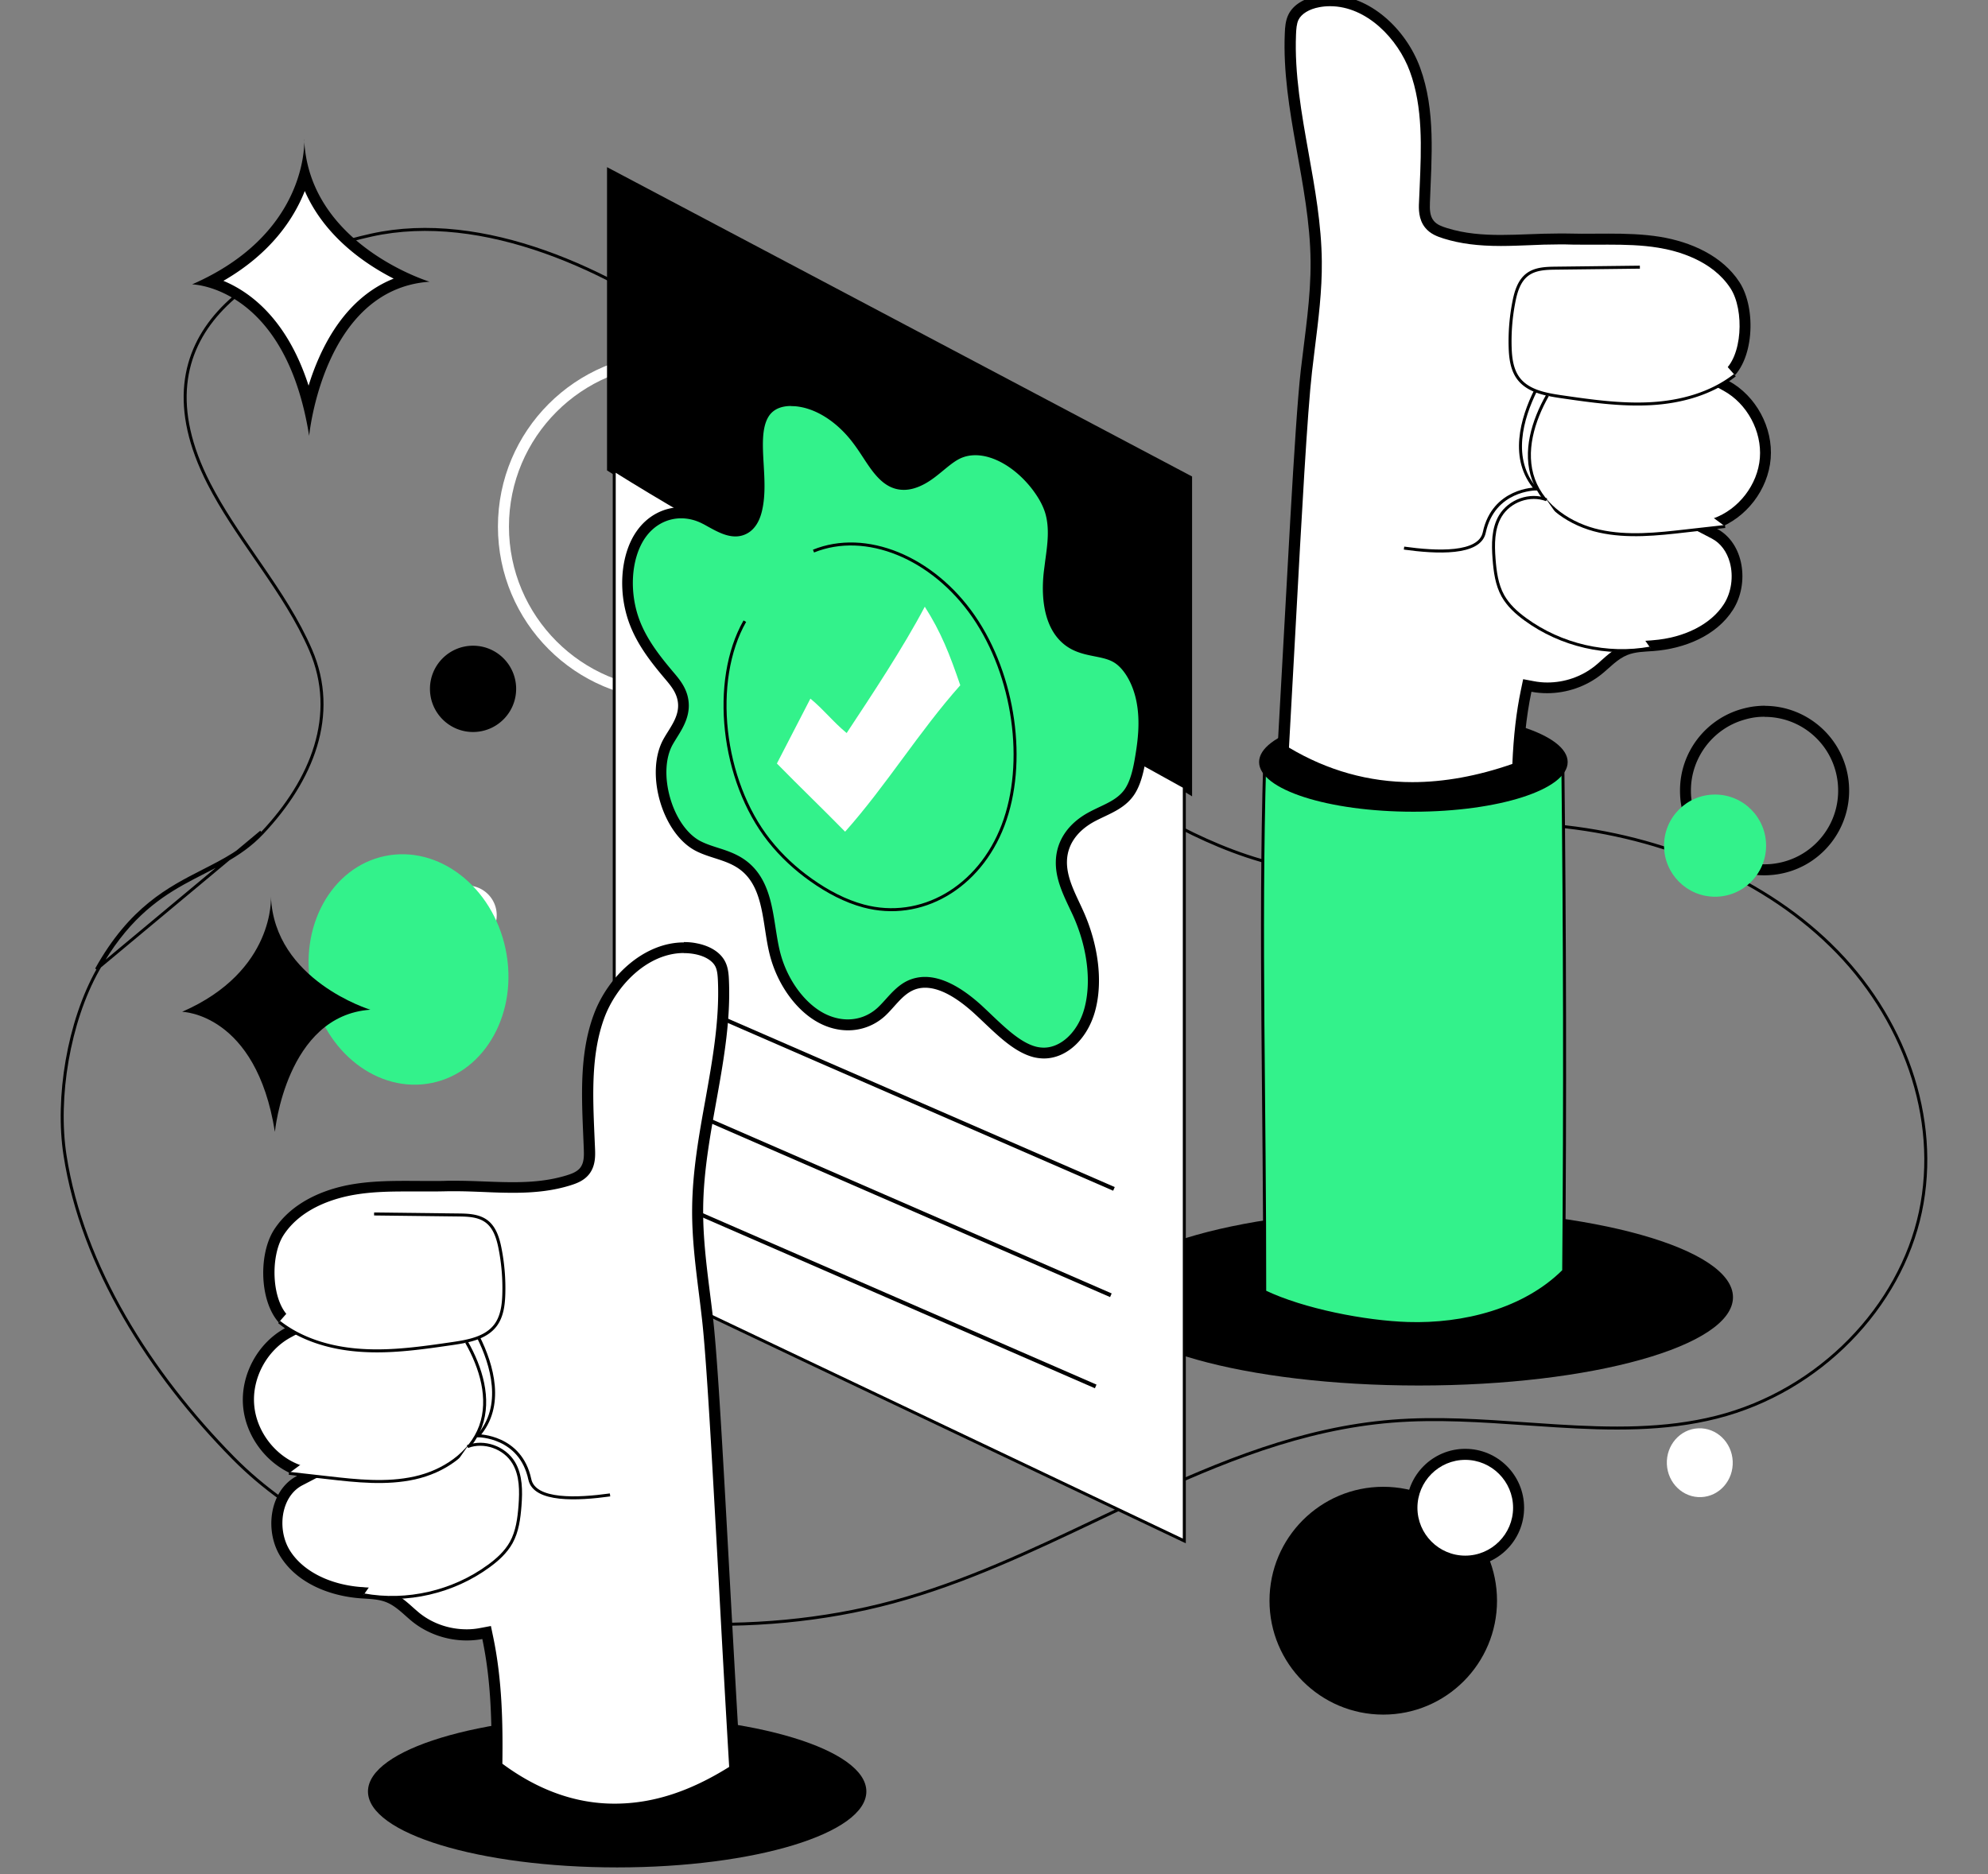 <svg xmlns="http://www.w3.org/2000/svg" xmlns:xlink="http://www.w3.org/1999/xlink" width="350" height="330"><rect width="100%" height="100%" fill="#808080" stroke="none"/><g transform="scale(.7 .701)"><svg xmlns="http://www.w3.org/2000/svg" width="500" height="471" fill="none" viewBox="0 0 500 471"><g clip-path="url(#a)"><path stroke="#000" stroke-width=".751" d="M460.424 237.415c-18.255-17.775-44.67-28.179-71.634-30.194v.024l-.403-.029c-9.807-.713-20.137-.341-29.435 2.619-2.816.903-5.222 2.446-7.653 4.005l-.82.525c-2.701 1.719-5.483 3.365-8.864 3.958-8.772 1.53-18.644-.171-28.021-3.297-9.381-3.128-18.3-7.694-25.181-11.93-24.037-14.799-41.417-36.559-57.682-58.116-1.07-1.419-2.139-2.84-3.209-4.262-15.2-20.205-30.544-40.603-51.368-56.15-11.147-8.322-24.811-16.26-39.208-21.335-14.399-5.076-29.506-7.282-43.555-4.173-14.11 3.123-29.208 9.26-38.33 19.337-4.555 5.031-7.617 11.04-8.333 18.155-.716 7.116.912 15.371 5.796 24.895 3.332 6.498 7.535 12.585 11.75 18.69.467.675.933 1.35 1.398 2.026 4.667 6.781 9.23 13.639 12.463 21.117l-.345.149.345-.149c7.044 16.311.336 32.68-12.168 45.938-2.907 3.086-6.105 5.248-9.466 7.139-1.68.945-3.403 1.824-5.15 2.714l-.001.001c-1.75.892-3.524 1.796-5.315 2.797-7.146 3.992-14.574 9.521-21.437 21.768-7.331 13.056-10.494 32.089-8.242 46.57v.001c4.32 27.883 21.414 54.843 42.315 76.023 14.878 15.065 35.496 24.823 56.816 31.491 34.967 10.948 73.72 14.214 109.177 4.653l.098.362-.098-.363c17.948-4.835 34.759-12.812 51.536-20.773 3.488-1.655 6.975-3.31 10.471-4.936 20.288-9.435 40.845-17.881 63.521-19.685 11.152-.889 22.46-.105 33.701.674 2.503.174 5.002.347 7.496.502 13.711.849 27.261 1.135 40.346-2.176 26.074-6.594 46.206-27.799 51.256-51.528 5.05-23.728-4.224-49.175-22.567-67.037ZM51.176 218.738c5.247-2.674 10.209-5.204 14.518-9.778L24.27 243.453c8.629-15.397 18.164-20.258 26.906-24.715Z"/><path fill="#000" d="M347.902 430.69c-15.802 0-28.612-12.81-28.612-28.612 0-15.802 12.81-28.612 28.612-28.612 15.802 0 28.612 12.81 28.612 28.612 0 15.802-12.81 28.612-28.612 28.612Z"/><path fill="#fff" d="M117.472 237.347a7.457 7.457 0 1 1 7.457-7.456 7.457 7.457 0 0 1-7.457 7.456Z"/><path fill="#000" d="M443.799 180.041c-.693 0-1.386.028-2.051.111-.998.111-2.051.333-3.16.665-7.816 2.273-13.304 9.563-13.304 17.712 0 .748.028 1.413.111 2.079 1.025 9.396 8.925 16.492 18.376 16.492.693 0 1.386-.028 2.052-.111 4.906-.555 9.313-2.966 12.417-6.819 3.104-3.853 4.49-8.703 3.964-13.609-1.026-9.396-8.925-16.492-18.377-16.492m0-2.772c10.699 0 19.929 8.066 21.121 18.959 1.275 11.697-7.151 22.202-18.821 23.477-.803.083-1.579.138-2.356.138-10.698 0-19.928-8.066-21.12-18.958a22.915 22.915 0 0 1-.111-2.384c0-9.48 6.32-17.739 15.3-20.373 1.164-.332 2.384-.609 3.659-.748.803-.083 1.58-.138 2.356-.138l-.028.027Z"/><path fill="#fff" d="M77.642 102.14c2.412-10.117 8.897-27.8 25.168-31.959-7.484-3.353-21.537-11.475-26.193-26.387-2.19 7.761-8.094 18.931-23.865 27.025 2.384.693 5.516 1.968 8.814 4.38 5.46 3.963 12.307 11.78 16.076 26.941Z"/><path fill="#000" d="M76.643 48.01c-2.8 7.067-8.592 15.687-20.455 22.533 6.68 2.772 16.02 9.563 21.425 26.332a60.971 60.971 0 0 1 2.689-7.179c4.434-9.895 10.81-16.575 18.709-19.707-7.234-3.686-17.379-10.616-22.34-21.98m-.167-13.138v.166-.166Zm0 .166c1.164 26.498 31.543 35.728 31.543 35.728-26.775 1.857-30.295 38.721-30.295 38.721C71.765 71.818 48.316 71.43 48.316 71.43 76.56 59.124 76.588 37.116 76.532 35.037h-.028ZM118.978 183.87c-5.986 0-10.838-4.852-10.838-10.837 0-5.986 4.852-10.838 10.838-10.838 5.985 0 10.837 4.852 10.837 10.838 0 5.985-4.852 10.837-10.837 10.837Z"/><path fill="#fff" d="M168.778 91.496c-22.479 0-40.772 18.293-40.772 40.772s18.293 40.773 40.772 40.773 40.773-18.294 40.773-40.773c0-22.479-18.294-40.772-40.773-40.772Zm0-2.772c24.059 0 43.544 19.485 43.544 43.544 0 24.059-19.485 43.544-43.544 43.544-24.059 0-43.544-19.485-43.544-43.544 0-24.059 19.485-43.544 43.544-43.544ZM419.233 367.785c-.212-4.771 3.322-8.804 7.895-9.008 4.572-.203 8.452 3.499 8.664 8.271.212 4.771-3.322 8.804-7.895 9.008-4.572.203-8.451-3.499-8.664-8.271Z"/><path fill="#33F28B" d="M431.354 225.248c-7.087 0-12.833-5.746-12.833-12.833 0-7.088 5.746-12.833 12.833-12.833 7.088 0 12.834 5.745 12.834 12.833 0 7.087-5.746 12.833-12.834 12.833Z"/><path fill="#fff" d="M368.524 392.145c7.401 0 13.415-6.014 13.415-13.415 0-7.4-6.014-13.415-13.415-13.415-7.4 0-13.415 6.015-13.415 13.415 0 7.401 6.015 13.415 13.415 13.415Z"/><path fill="#000" d="M368.525 366.7c-6.624 0-12.029 5.405-12.029 12.03 0 6.624 5.405 12.029 12.029 12.029s12.029-5.405 12.029-12.029c0-6.625-5.405-12.03-12.029-12.03Zm0-2.771c8.177 0 14.801 6.624 14.801 14.801 0 8.176-6.624 14.801-14.801 14.801s-14.801-6.625-14.801-14.801c0-8.177 6.624-14.801 14.801-14.801Z"/><path fill="#33F28B" d="M78.33 248.63c-3.293-15.733 4.97-30.774 18.454-33.596 13.485-2.822 27.086 7.644 30.379 23.376 3.292 15.733-4.971 30.774-18.456 33.596-13.485 2.822-27.085-7.644-30.378-23.376Z"/><path fill="#000" d="M356.867 348.024c-43.628 0-78.995-9.927-78.995-22.174 0-12.246 35.367-22.174 78.995-22.174 43.627 0 78.994 9.928 78.994 22.174 0 12.247-35.367 22.174-78.994 22.174Z"/><path fill="#33F28B" stroke="#000" stroke-miterlimit="10" stroke-width=".751" d="M393.063 191.394c.499 42.601.582 85.203.221 127.832-9.922 9.868-25.222 13.665-39.192 13.222-10.727-.333-26.332-3.354-36.005-7.983.055-45.263-1.275-90.442 0-133.044 12.445 2.827 24.391 3.576 37.114 4.241 12.722.665 26.303 1.136 37.862-4.268Z"/><path fill="#000" d="M355.479 203.894c-21.431 0-38.805-5.584-38.805-12.473 0-6.888 17.374-12.473 38.805-12.473s38.804 5.585 38.804 12.473c0 6.889-17.373 12.473-38.804 12.473Z"/><path fill="#fff" d="M355.204 197.853c8.371 0 17.296-1.663 26.498-4.962.277-7.456.97-13.637 2.189-19.347l.278-1.33 1.33.249a20.24 20.24 0 0 0 3.686.333c4.657 0 9.175-1.552 12.75-4.407a42.48 42.48 0 0 0 1.719-1.469c1.552-1.358 3.132-2.772 5.183-3.603 1.913-.776 3.936-.915 5.876-1.026l1.109-.083c8.509-.638 15.411-4.185 18.959-9.729 2.051-3.243 2.688-7.622 1.663-11.503-.832-3.132-2.689-5.599-5.211-6.929l-2.827-1.469 3.021-1.053c6.846-2.412 12.029-9.147 12.611-16.381.582-7.235-3.464-14.718-9.839-18.183l-1.941-1.053 1.802-1.275c5.71-4.047 6.264-16.936 2.356-22.922-4.878-7.484-14.025-9.979-19.07-10.783-4.324-.693-8.703-.803-12.777-.803h-6.763c-1.331.027-2.634 0-3.936 0h-2.051c-2.384 0-4.768.083-7.124.194-2.383.083-4.767.194-7.151.194-5.682 0-9.978-.555-13.969-1.802-1.47-.471-2.994-1.026-4.047-2.328-1.275-1.58-1.303-3.576-1.22-5.46l.167-3.798c.415-9.978.859-20.317-2.551-29.574C352.765 8.958 344.422.255 334.554.255c-.997 0-1.968.083-2.938.277-1.441.277-4.906 1.192-6.236 3.964-.582 1.22-.693 2.716-.749 4.13-.415 10.061 1.414 20.261 3.188 30.128 1.58 8.787 3.215 17.878 3.298 26.997.056 7.262-.859 14.552-1.746 21.62-.249 1.996-.499 3.991-.72 5.987-1.165 10.172-2.578 35.755-4.186 65.413-.526 9.646-1.081 19.707-1.663 29.879 10.089 6.181 20.982 9.313 32.43 9.313l-.028-.11Z"/><path fill="#000" d="M334.499 1.557c-.915 0-1.801.083-2.688.25-2.55.47-4.491 1.662-5.239 3.187-.471.998-.554 2.328-.61 3.603-.416 9.923 1.414 20.04 3.16 29.824 1.58 8.842 3.243 17.989 3.326 27.219.083 7.345-.859 14.69-1.746 21.786-.25 1.995-.499 3.99-.721 5.986-1.164 10.117-2.578 35.673-4.185 65.275-.527 9.396-1.053 19.208-1.608 29.103 9.674 5.766 20.095 8.676 31.016 8.676 7.955 0 16.409-1.524 25.168-4.573.304-7.124.997-13.083 2.161-18.627l.555-2.66 2.661.499c1.108.221 2.273.332 3.437.332 4.351 0 8.564-1.469 11.89-4.102.583-.444 1.109-.942 1.664-1.441 1.552-1.386 3.326-2.938 5.571-3.853 2.134-.859 4.351-.998 6.319-1.136.361 0 .721-.056 1.081-.084 7.955-.609 14.635-4.019 17.878-9.091 1.857-2.91 2.439-6.902 1.497-10.394-.749-2.772-2.356-4.906-4.518-6.042l-5.655-2.938 6.015-2.135c6.347-2.245 11.17-8.481 11.697-15.189.527-6.707-3.215-13.637-9.119-16.88l-3.908-2.134 3.631-2.578c5.072-3.603 5.543-15.632 1.995-21.037-4.601-7.04-13.332-9.397-18.127-10.173-4.213-.692-8.537-.776-12.556-.776H397.806c-1.331 0-2.661 0-3.992-.055h-2.023c-2.356 0-4.74.083-7.068.194-2.356.083-4.795.194-7.206.194-5.821 0-10.256-.582-14.386-1.857-1.607-.5-3.437-1.164-4.712-2.772-1.69-2.106-1.607-4.795-1.524-6.375l.166-3.797c.416-9.84.859-20.04-2.467-29.048-2.993-8.149-10.837-16.381-20.067-16.381m-.028-2.772c10.006 0 19.125 8.51 22.673 18.21 3.936 10.727 2.883 22.507 2.467 33.899-.056 1.58-.056 3.326.942 4.546.804 1.025 2.135 1.469 3.382 1.857 4.435 1.386 8.98 1.718 13.554 1.718 4.573 0 9.479-.36 14.274-.36h2.079c1.303.028 2.605.055 3.908.055 2.245 0 4.49-.027 6.735-.027 4.352 0 8.704.11 13 .803 7.789 1.275 15.688 4.768 19.984 11.392 4.324 6.625 3.714 20.234-2.716 24.807 6.874 3.742 11.198 11.725 10.56 19.513-.637 7.789-6.153 14.996-13.554 17.601 6.902 3.603 8.26 13.803 4.075 20.372-4.185 6.569-12.251 9.785-20.012 10.367-2.218.166-4.518.166-6.569.997-2.55 1.026-4.407 3.188-6.541 4.879-3.825 3.049-8.731 4.712-13.61 4.712-1.33 0-2.661-.111-3.963-.361-1.386 6.597-1.968 13.305-2.19 20.04-9.618 3.548-18.903 5.35-27.856 5.35-11.891 0-23.172-3.216-33.871-9.951 2.384-41.826 4.352-82.57 5.904-96.18 1.053-9.119 2.55-18.238 2.467-27.44-.194-19.208-7.29-38-6.486-57.18.055-1.609.194-3.244.887-4.685 1.275-2.689 4.296-4.185 7.234-4.74 1.137-.11 2.19-.194 3.243-.194Z"/><path fill="#fff" d="M436.333 94.244c-5.959 4.657-13.582 6.736-21.121 7.151-7.539.416-15.078-.665-22.534-1.746-3.964-.582-8.371-1.386-10.782-4.6-1.635-2.19-1.996-5.073-2.079-7.79a51.199 51.199 0 0 1 .943-11.447c.498-2.578 1.33-5.322 3.436-6.874 1.996-1.469 4.629-1.552 7.096-1.58l21.149-.25"/><path stroke="#000" stroke-miterlimit="10" stroke-width=".751" d="M436.333 94.244c-5.959 4.657-13.582 6.736-21.121 7.151-7.539.416-15.078-.665-22.534-1.746-3.964-.582-8.371-1.386-10.782-4.6-1.635-2.19-1.996-5.073-2.079-7.79a51.199 51.199 0 0 1 .943-11.447c.498-2.578 1.33-5.322 3.436-6.874 1.996-1.469 4.629-1.552 7.096-1.58l21.149-.25"/><path fill="#fff" d="m433.892 132.244-9.84 1.108c-7.262.832-14.663 1.636-21.814.056-7.151-1.58-14.025-6.098-16.547-12.944-2.522-6.957-.111-14.774 3.548-21.204"/><path stroke="#000" stroke-miterlimit="10" stroke-width=".751" d="m433.892 132.244-9.84 1.108c-7.262.832-14.663 1.636-21.814.056-7.151-1.58-14.025-6.098-16.547-12.944-2.522-6.957-.111-14.774 3.548-21.204"/><path fill="#fff" d="M415.1 162.789c-10.866 1.996-22.507-.693-31.46-7.234-2.217-1.608-4.296-3.492-5.654-5.904-1.552-2.799-1.968-6.07-2.217-9.257-.278-3.687-.305-7.623 1.579-10.782 2.301-3.853 7.456-5.683 11.642-4.075"/><path stroke="#000" stroke-miterlimit="10" stroke-width=".751" d="M415.1 162.789c-10.866 1.996-22.507-.693-31.46-7.234-2.217-1.608-4.296-3.492-5.654-5.904-1.552-2.799-1.968-6.07-2.217-9.257-.278-3.687-.305-7.623 1.579-10.782 2.301-3.853 7.456-5.683 11.642-4.075"/><path fill="#fff" d="M386.275 97.986c-3.547 7.096-6.541 17.379 0 24.835 0 0-10.643 0-12.971 10.948-1.192 5.571-12.03 5.045-20.179 3.908"/><path stroke="#000" stroke-miterlimit="10" stroke-width=".751" d="M386.275 97.986c-3.547 7.096-6.541 17.379 0 24.835 0 0-10.643 0-12.971 10.948-1.192 5.571-12.03 5.045-20.179 3.908"/><path fill="#000" d="M68.141 225.191s1.165 18.737-22.34 28.965c0 0 18.599.305 23.338 30.156 0 0 2.8-29.214 24.004-30.683 0 0-24.17-7.345-25.002-28.438ZM152.672 41.985l147.147 77.705v80.342c-48.197-29.667-99.449-51.646-147.147-81.868v-76.18Z"/><path fill="#fff" stroke="#000" stroke-width=".751" d="M297.864 197.631v189.436l-143.38-68.05V118.079c24.04 15.021 49.289 28.251 73.733 41.036l69.647 38.516Zm0 0c-22.572-13.849-46.169-26.213-69.036-38.195l-.611-.321 69.647 38.516Z"/><path fill="#33F28B" d="M262.474 264.49c5.045 0 9.673-4.296 11.475-10.671 1.968-6.93.942-16.021-2.799-24.309l-.998-2.162c-1.663-3.492-3.382-7.095-3.299-11.031.111-4.684 2.855-8.703 7.789-11.281.776-.416 1.552-.776 2.356-1.164 2.716-1.275 5.266-2.495 6.985-4.989 1.607-2.329 2.328-5.655 2.855-8.898.665-4.074 1.247-8.897.36-13.775-.887-4.962-3.298-9.175-6.264-11.032-1.636-1.025-3.465-1.386-5.405-1.774-2.827-.554-5.765-1.136-8.204-3.769-4.158-4.49-3.964-12.085-3.465-16.187l.332-2.578c.583-4.13 1.165-8.426-.055-12.473-.637-2.162-1.857-4.324-3.659-6.624-4.324-5.488-10.172-8.898-15.272-8.898-1.663 0-3.215.361-4.629 1.081-1.497.749-2.855 1.885-4.296 3.077-1.358 1.109-2.744 2.273-4.324 3.16-1.718.942-3.243 1.413-4.712 1.413-4.158 0-6.569-3.658-9.119-7.539-.804-1.192-1.608-2.467-2.55-3.686-4.296-5.71-10.145-9.369-15.66-9.784-.333 0-.638-.028-.97-.028-2.162 0-5.073.582-6.791 3.271-2.024 3.187-1.746 7.899-1.469 12.888.222 3.659.416 7.456-.305 10.865-.471 2.218-1.275 3.742-2.412 4.657a4.64 4.64 0 0 1-2.993 1.053c-2.079 0-4.158-1.164-6.181-2.273a38.989 38.989 0 0 0-1.497-.803c-1.94-.998-3.936-1.497-5.987-1.497-4.074 0-7.788 2.023-10.2 5.543-3.852 5.599-4.407 14.857-1.358 22.479 1.996 4.989 5.377 9.175 8.62 13.027 1.164 1.358 2.606 3.077 3.188 5.267.998 3.825-.86 6.818-2.523 9.451-.388.61-.748 1.192-1.081 1.802-2.023 3.659-2.3 9.091-.748 14.496 1.525 5.266 4.518 9.563 8.038 11.503 1.497.831 3.105 1.33 4.795 1.885 3.132.997 6.348 2.023 8.925 5.1 3.132 3.742 3.936 8.897 4.685 13.886.304 2.051.637 4.158 1.136 6.126 1.746 7.068 6.32 13.47 11.669 16.325 2.134 1.137 4.463 1.746 6.708 1.746 3.132 0 6.014-1.108 8.343-3.215.776-.693 1.496-1.497 2.189-2.3 1.497-1.663 3.021-3.354 5.045-4.324 1.164-.555 2.467-.832 3.825-.832 3.88 0 8.343 2.301 13.332 6.846.831.749 1.663 1.553 2.495 2.329 3.769 3.575 7.677 7.289 11.863 8.315.72.166 1.441.277 2.189.277l.028.028Z"/><path fill="#000" d="M198.946 101.981c-1.802 0-4.241.443-5.627 2.633-1.774 2.827-1.525 7.317-1.247 12.057.221 3.77.443 7.65-.333 11.253-.527 2.523-1.497 4.297-2.91 5.461a6.073 6.073 0 0 1-3.881 1.358c-2.439 0-4.767-1.303-6.846-2.439-.499-.277-.97-.555-1.441-.776-1.719-.887-3.548-1.331-5.35-1.331-3.603 0-6.901 1.802-9.063 4.934-3.604 5.239-4.103 13.97-1.192 21.176 1.94 4.795 5.211 8.87 8.398 12.639 1.247 1.469 2.8 3.299 3.465 5.821 1.136 4.379-.97 7.788-2.689 10.532-.36.583-.72 1.165-1.053 1.747-1.857 3.354-2.079 8.37-.61 13.443 1.414 4.906 4.186 8.897 7.373 10.671 1.386.748 2.91 1.247 4.546 1.774 3.159.998 6.735 2.162 9.562 5.543 3.382 4.047 4.213 9.396 5.017 14.58.333 2.106.638 4.102 1.109 5.987 1.663 6.707 5.959 12.75 10.976 15.438 1.94 1.026 4.019 1.58 6.07 1.58 2.799 0 5.349-.998 7.428-2.855.693-.637 1.386-1.386 2.107-2.189 1.497-1.663 3.215-3.576 5.488-4.657a10.349 10.349 0 0 1 4.407-.97c4.213 0 9.036 2.439 14.274 7.206.832.777 1.663 1.553 2.495 2.356 3.659 3.465 7.428 7.041 11.253 7.983a8.48 8.48 0 0 0 1.857.222c4.352 0 8.537-3.964 10.145-9.646 1.885-6.624.859-15.355-2.716-23.338-.305-.693-.666-1.414-.998-2.134-1.636-3.465-3.52-7.401-3.409-11.642.11-5.21 3.132-9.645 8.509-12.472.776-.416 1.607-.804 2.411-1.192 2.661-1.248 4.934-2.356 6.431-4.518 1.441-2.107 2.134-5.266 2.633-8.343.665-3.964 1.219-8.62.36-13.305-.804-4.517-3.021-8.481-5.627-10.116-1.413-.887-3.132-1.22-4.933-1.58-2.911-.582-6.209-1.22-8.953-4.186-4.546-4.906-4.352-12.944-3.825-17.295.111-.86.222-1.719.333-2.606.582-4.185 1.108-8.121 0-11.891-.61-1.995-1.719-3.991-3.41-6.181-4.046-5.155-9.479-8.37-14.163-8.37-1.442 0-2.8.305-4.019.915-1.358.692-2.661 1.773-4.047 2.91-1.414 1.164-2.855 2.356-4.546 3.298-1.912 1.053-3.686 1.58-5.377 1.58-4.906 0-7.65-4.158-10.283-8.177-.776-1.191-1.608-2.439-2.495-3.603-4.074-5.405-9.534-8.842-14.662-9.23-.277 0-.582-.027-.859-.027m0-2.772c.36 0 .72 0 1.081.028 6.014.47 12.195 4.407 16.658 10.338 3.825 5.045 6.042 10.671 10.56 10.671 1.164 0 2.495-.388 4.047-1.247 3.077-1.718 5.543-4.684 8.675-6.264 1.664-.832 3.437-1.22 5.267-1.22 5.71 0 11.891 3.77 16.353 9.424 1.608 2.051 3.077 4.407 3.881 7.096 1.552 5.183.388 10.477-.222 15.605s-.305 11.419 3.104 15.078c3.714 4.019 9.008 2.606 13.305 5.294 3.575 2.245 6.014 7.124 6.901 11.974.887 4.851.388 9.674-.36 14.247-.582 3.437-1.331 6.902-3.077 9.452-2.439 3.547-6.347 4.739-9.812 6.569-3.464 1.829-6.929 5.072-7.04 10.089-.083 4.379 2.356 8.509 4.158 12.583 3.575 7.955 5.072 17.518 2.855 25.251-1.941 6.763-7.041 11.669-12.806 11.669a11.4 11.4 0 0 1-2.522-.305c-5.488-1.358-10.2-6.624-14.968-10.976-3.769-3.437-8.259-6.486-12.389-6.486-1.109 0-2.19.222-3.216.721-2.716 1.303-4.573 4.268-6.901 6.403a13.733 13.733 0 0 1-9.286 3.575c-2.466 0-4.989-.637-7.372-1.912-5.71-3.049-10.478-9.729-12.335-17.213-1.663-6.68-1.413-14.524-5.543-19.458-3.631-4.323-8.87-4.213-13.332-6.652-8.26-4.545-12.473-19.513-7.844-27.883 1.718-3.105 4.545-6.181 3.464-10.228-.499-1.885-1.718-3.354-2.882-4.74-3.382-3.991-6.791-8.232-8.87-13.415-3.243-8.038-2.633-17.822 1.497-23.782 2.744-3.991 6.929-6.125 11.364-6.125 2.217 0 4.463.526 6.625 1.635 2.272 1.164 4.822 2.938 7.012 2.938.776 0 1.469-.222 2.134-.748 1.026-.832 1.608-2.329 1.941-3.881 1.663-7.788-1.913-18.127 1.94-24.197 1.801-2.855 4.878-3.908 7.955-3.908Z"/><path stroke="#000" stroke-miterlimit="10" stroke-width=".751" d="M204.601 138.429c13.165-5.322 29.99 1.552 40.273 16.409 10.283 14.884 13.388 36.781 7.401 52.469-5.987 15.688-20.622 24.142-35.091 20.262-4.545-1.22-9.008-3.548-13.221-6.542-3.797-2.688-7.4-5.959-10.533-9.923-11.89-15.05-14.662-40.024-6.097-55.074"/><path fill="#fff" d="M241.518 172.132c-2.633-7.705-4.823-13.332-8.925-19.735-5.377 10.2-13.415 22.313-19.651 31.737-3.548-2.938-5.572-5.71-9.119-8.648-2.8 5.433-5.627 10.865-8.427 16.298 5.821 5.931 11.337 11.198 17.158 17.129 10.421-11.696 18.543-25.084 28.964-36.781Z"/><path stroke="#000" d="m168.328 250.001 111.841 48.637M167.555 276.719l111.841 48.636M163.738 299.62l111.841 48.636"/><path fill="#000" d="M155.223 469.072c-34.614 0-62.674-8.54-62.674-19.075 0-10.534 28.06-19.074 62.674-19.074 34.613 0 62.673 8.54 62.673 19.074 0 10.535-28.06 19.075-62.673 19.075Z"/><path fill="#fff" d="M154.566 454.446c9.812 0 20.012-3.327 30.295-9.868-.97-16.159-1.884-32.706-2.716-48.117-1.635-29.603-3.021-55.186-4.185-65.358-.222-1.996-.472-3.991-.721-5.987-.887-7.04-1.802-14.358-1.746-21.62.083-9.119 1.718-18.21 3.298-26.996 1.774-9.868 3.603-20.068 3.188-30.129-.056-1.414-.167-2.911-.749-4.13-1.33-2.772-4.795-3.687-6.236-3.964-.97-.166-1.968-.277-2.938-.277-9.868 0-18.238 8.703-21.37 17.296-3.41 9.285-2.966 19.596-2.55 29.574l.166 3.797c.055 1.913 0 3.881-1.247 5.461-1.054 1.303-2.578 1.857-4.047 2.328-3.991 1.247-8.315 1.802-13.97 1.802-2.383 0-4.739-.083-7.151-.194-2.383-.083-4.767-.194-7.151-.194h-2.051c-1.303.027-2.633.055-3.936.055h-6.763c-4.074-.028-8.454.056-12.778.776-5.016.804-14.163 3.299-19.07 10.782-3.907 6.015-3.353 18.876 2.357 22.923l1.801 1.275-1.94 1.053c-6.375 3.465-10.421 10.948-9.84 18.183.583 7.234 5.766 13.969 12.612 16.381l3.021 1.053-2.827 1.469c-2.522 1.303-4.38 3.769-5.21 6.929-1.026 3.853-.389 8.26 1.662 11.503 3.52 5.543 10.422 9.091 18.959 9.729l1.109.083c1.94.111 3.963.249 5.903 1.025 2.051.832 3.631 2.246 5.184 3.604.582.499 1.136.998 1.718 1.469 3.576 2.855 8.094 4.407 12.75 4.407 1.247 0 2.495-.111 3.686-.333l1.331-.249.277 1.33c2.328 11.032 2.439 22.424 2.301 32.319 9.396 7.123 19.346 10.726 29.574 10.726v.084Z"/><path fill="#000" d="M172.029 239.385c-9.23 0-17.101 8.26-20.067 16.381-3.299 9.008-2.883 19.208-2.467 29.048l.166 3.797c.056 1.608.167 4.269-1.524 6.375-1.303 1.608-3.105 2.273-4.712 2.772-4.13 1.275-8.565 1.857-14.386 1.857-2.411 0-4.85-.083-7.206-.194-2.328-.083-4.74-.194-7.068-.194h-2.023c-1.331.028-2.661.056-3.992.056H102.015c-4.02 0-8.343.083-12.556.776-4.795.776-13.526 3.132-18.127 10.172-3.52 5.405-3.077 17.434 1.995 21.038l3.631 2.577-3.908 2.134c-5.904 3.216-9.673 10.145-9.119 16.88.527 6.708 5.35 12.972 11.697 15.19l6.015 2.134-5.655 2.938c-2.162 1.136-3.77 3.271-4.518 6.042-.942 3.493-.36 7.484 1.497 10.394 3.243 5.1 9.923 8.482 17.878 9.092.36 0 .72.055 1.08.083 1.969.111 4.186.277 6.32 1.136 2.273.915 4.019 2.467 5.572 3.853.554.499 1.108.97 1.663 1.441 3.326 2.661 7.539 4.102 11.89 4.102a17.67 17.67 0 0 0 3.437-.332l2.661-.499.555 2.661c2.3 10.92 2.466 22.118 2.328 31.93 8.98 6.652 18.46 10.034 28.189 10.034 9.728 0 19.041-3.104 28.853-9.23a8802.464 8802.464 0 0 1-2.661-47.286c-1.635-29.602-3.021-55.158-4.185-65.274a450.155 450.155 0 0 0-.72-5.987c-.887-7.096-1.83-14.441-1.747-21.786.083-9.23 1.719-18.377 3.326-27.219 1.747-9.784 3.576-19.901 3.16-29.824-.055-1.275-.138-2.605-.61-3.603-.72-1.525-2.688-2.716-5.238-3.188a14.737 14.737 0 0 0-2.689-.249m0-2.772c1.053 0 2.134.083 3.188.305 2.938.554 5.931 2.023 7.234 4.74.693 1.441.832 3.076.887 4.684.804 19.208-6.32 37.973-6.486 57.181-.083 9.202 1.414 18.321 2.467 27.44 1.802 15.578 4.102 66.744 6.985 114.335-11.281 7.317-21.897 10.532-31.737 10.532-11.392 0-21.758-4.296-30.988-11.447.166-11.004 0-21.98-2.273-32.707-1.302.25-2.633.361-3.963.361-4.879 0-9.785-1.663-13.61-4.712-2.134-1.719-4.019-3.853-6.54-4.878-2.052-.832-4.352-.832-6.57-.998-7.76-.582-15.827-3.798-20.012-10.367-4.185-6.569-2.827-16.769 4.075-20.372-7.373-2.605-12.917-9.784-13.554-17.6-.638-7.789 3.686-15.772 10.56-19.514-6.43-4.573-7.04-18.21-2.716-24.807 4.324-6.624 12.195-10.144 19.984-11.392 4.296-.692 8.648-.803 13-.803 2.245 0 4.49.027 6.735.027 1.303 0 2.605 0 3.908-.055h2.079c4.795 0 9.562.36 14.274.36s9.119-.36 13.554-1.718c1.247-.388 2.55-.859 3.382-1.857.998-1.248.998-2.966.942-4.546-.416-11.392-1.469-23.199 2.467-33.898 3.548-9.701 12.667-18.211 22.673-18.211l.055-.083Z"/><path fill="#fff" d="M70.196 332.071c5.96 4.657 13.582 6.736 21.121 7.152 7.54.443 15.078-.666 22.534-1.747 3.964-.582 8.371-1.386 10.782-4.601 1.636-2.189 1.996-5.072 2.079-7.788a51.266 51.266 0 0 0-.942-11.448c-.499-2.577-1.331-5.321-3.437-6.874-1.996-1.469-4.629-1.552-7.096-1.58l-21.148-.249"/><path stroke="#000" stroke-miterlimit="10" stroke-width=".751" d="M70.196 332.071c5.96 4.657 13.582 6.736 21.121 7.152 7.54.443 15.078-.666 22.534-1.747 3.964-.582 8.371-1.386 10.782-4.601 1.636-2.189 1.996-5.072 2.079-7.788a51.266 51.266 0 0 0-.942-11.448c-.499-2.577-1.331-5.321-3.437-6.874-1.996-1.469-4.629-1.552-7.096-1.58l-21.148-.249"/><path fill="#fff" d="m72.661 370.074 9.84 1.108c7.262.832 14.662 1.636 21.813.056 7.151-1.58 14.025-6.098 16.548-12.944 2.522-6.957.111-14.774-3.548-21.204"/><path stroke="#000" stroke-miterlimit="10" stroke-width=".751" d="m72.661 370.074 9.84 1.108c7.262.832 14.662 1.636 21.813.056 7.151-1.58 14.025-6.098 16.548-12.944 2.522-6.957.111-14.774-3.548-21.204"/><path fill="#fff" d="M91.455 400.617c10.865 1.996 22.507-.692 31.459-7.234 2.218-1.607 4.297-3.492 5.655-5.904 1.552-2.799 1.968-6.07 2.217-9.257.277-3.687.305-7.623-1.58-10.782-2.3-3.853-7.456-5.682-11.641-4.075"/><path stroke="#000" stroke-miterlimit="10" stroke-width=".751" d="M91.455 400.617c10.865 1.996 22.507-.692 31.459-7.234 2.218-1.607 4.297-3.492 5.655-5.904 1.552-2.799 1.968-6.07 2.217-9.257.277-3.687.305-7.623-1.58-10.782-2.3-3.853-7.456-5.682-11.641-4.075"/><path fill="#fff" d="M120.282 335.814c3.547 7.096 6.541 17.379 0 24.835 0 0 10.643 0 12.971 10.949 1.192 5.571 12.03 5.044 20.179 3.908"/><path stroke="#000" stroke-miterlimit="10" stroke-width=".751" d="M120.282 335.814c3.547 7.096 6.541 17.379 0 24.835 0 0 10.643 0 12.971 10.949 1.192 5.571 12.03 5.044 20.179 3.908"/></g><defs><clipPath id="a"><path fill="#fff" d="M500 0H0v470.229h500z"/></clipPath></defs></svg></g></svg>
